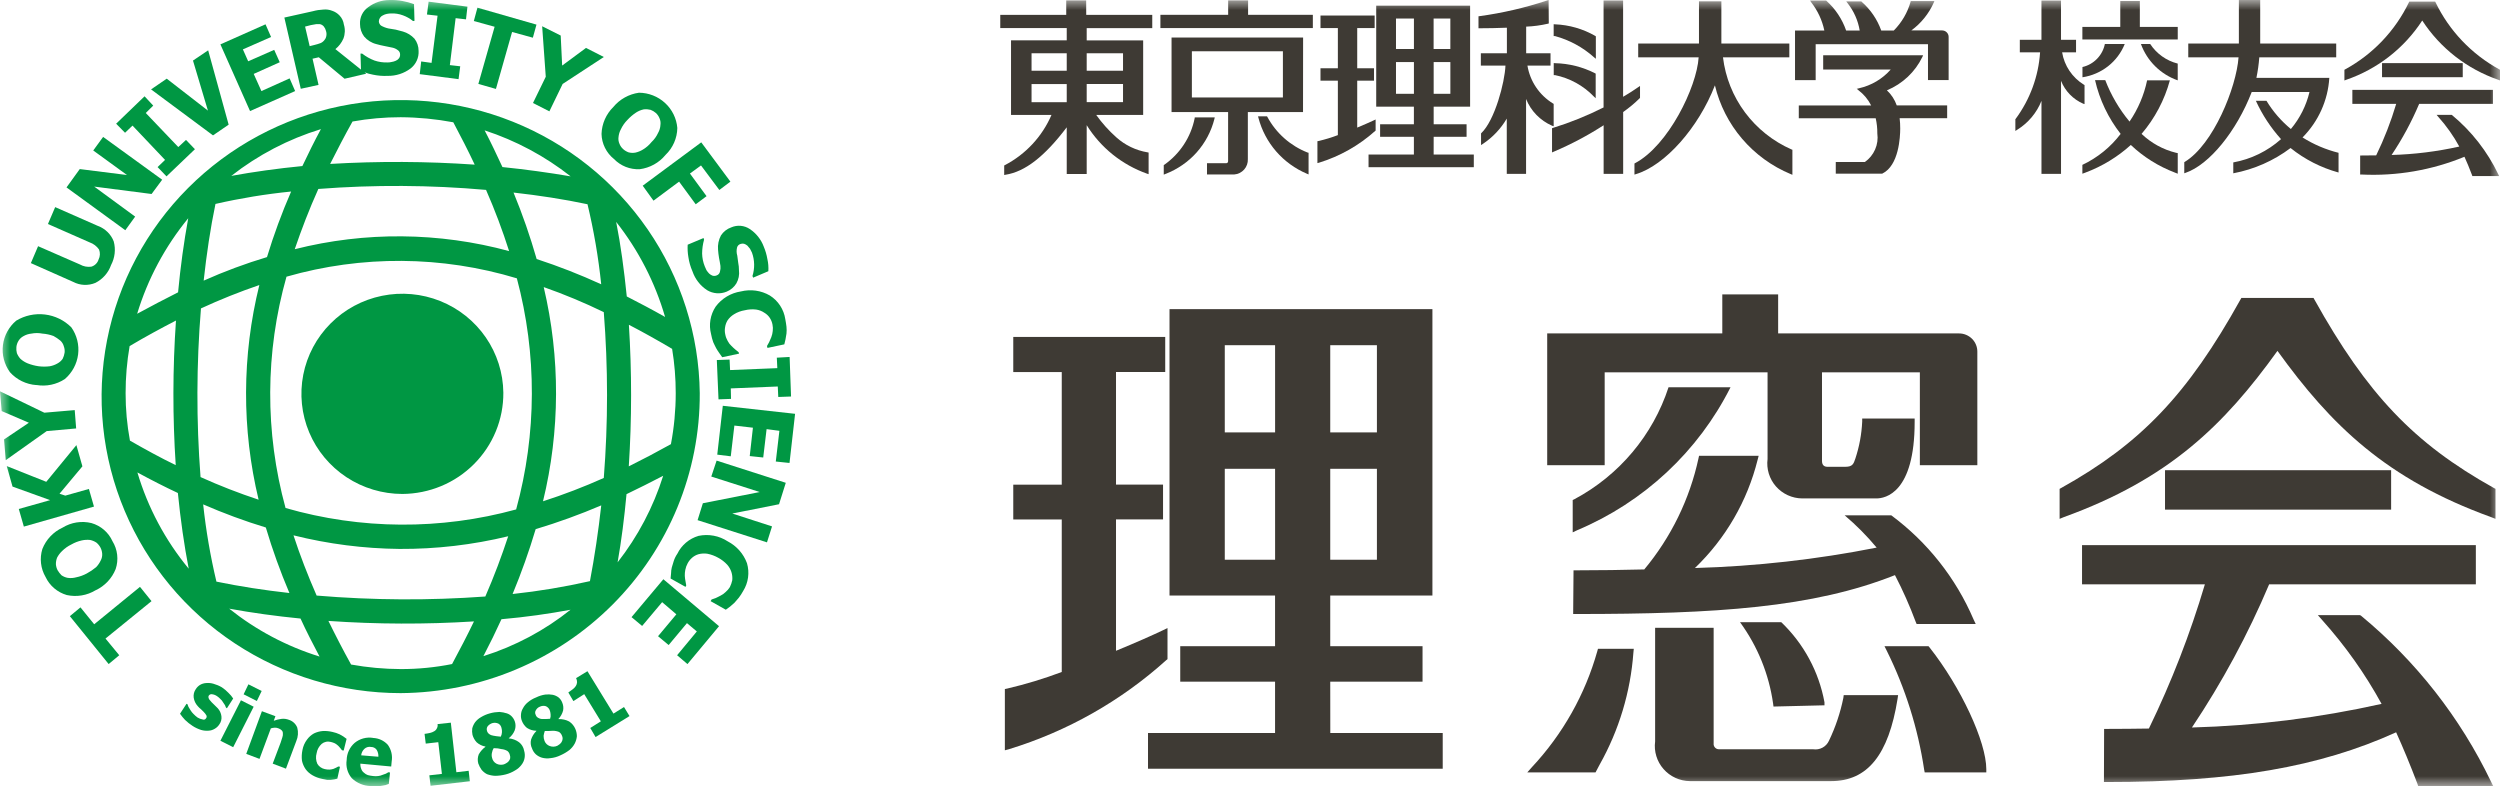 <svg width="124" height="39" viewBox="0 0 124 39" fill="none" xmlns="http://www.w3.org/2000/svg">
<g clip-path="url(#clip0_356_16194)">
<mask id="mask0_356_16194" style="mask-type:luminance" maskUnits="userSpaceOnUse" x="0" y="0" width="124" height="39">
<path d="M124 0H0V39H124V0Z" fill="white"/>
</mask>
<g mask="url(#mask0_356_16194)">
<path fill-rule="evenodd" clip-rule="evenodd" d="M24.966 19.478C24.955 18.498 24.652 17.544 24.095 16.735C23.537 15.926 22.751 15.298 21.835 14.931C20.919 14.564 19.914 14.474 18.946 14.672C17.978 14.87 17.091 15.347 16.397 16.044C15.702 16.741 15.231 17.625 15.042 18.587C14.854 19.549 14.956 20.544 15.337 21.448C15.718 22.352 16.36 23.124 17.182 23.667C18.005 24.21 18.971 24.5 19.959 24.5C20.62 24.496 21.274 24.363 21.884 24.109C22.494 23.855 23.047 23.484 23.512 23.017C23.977 22.551 24.345 21.998 24.594 21.391C24.844 20.784 24.97 20.134 24.966 19.478Z" fill="#009743"/>
<path fill-rule="evenodd" clip-rule="evenodd" d="M10.983 35.525C10.965 35.379 10.902 35.242 10.803 35.132L10.636 34.967L10.492 34.826C10.409 34.731 10.35 34.668 10.35 34.624C10.34 34.604 10.336 34.581 10.338 34.558C10.34 34.535 10.348 34.513 10.361 34.495C10.38 34.469 10.406 34.45 10.436 34.44C10.465 34.429 10.498 34.428 10.528 34.436C10.614 34.448 10.695 34.48 10.766 34.53C10.827 34.571 10.883 34.618 10.933 34.672C10.987 34.718 11.032 34.774 11.065 34.837L11.16 34.978L11.208 35.095L11.255 35.131L11.566 34.647C11.502 34.547 11.426 34.456 11.34 34.375C11.239 34.268 11.127 34.173 11.005 34.091C10.874 34.014 10.733 33.955 10.587 33.914C10.471 33.88 10.349 33.868 10.229 33.879C10.119 33.885 10.012 33.917 9.918 33.973C9.836 34.025 9.767 34.093 9.715 34.175C9.626 34.298 9.588 34.45 9.607 34.6C9.629 34.759 9.7 34.908 9.81 35.026C9.857 35.082 9.91 35.133 9.969 35.178L10.112 35.32C10.165 35.372 10.209 35.432 10.244 35.497C10.251 35.519 10.253 35.542 10.249 35.565C10.245 35.587 10.235 35.608 10.22 35.626C10.205 35.656 10.18 35.678 10.149 35.689C10.117 35.7 10.083 35.699 10.053 35.685C9.964 35.67 9.879 35.638 9.801 35.591C9.728 35.538 9.66 35.479 9.598 35.413C9.543 35.36 9.495 35.301 9.455 35.236C9.416 35.179 9.379 35.121 9.347 35.06L9.299 34.93L9.252 34.907L8.929 35.402C9.004 35.511 9.089 35.614 9.18 35.71C9.293 35.82 9.418 35.919 9.551 36.005C9.684 36.092 9.829 36.16 9.981 36.207C10.101 36.241 10.226 36.253 10.351 36.242C10.457 36.236 10.559 36.203 10.649 36.148C10.741 36.096 10.819 36.023 10.876 35.935C10.964 35.817 11.002 35.67 10.983 35.525Z" fill="#009743"/>
<path fill-rule="evenodd" clip-rule="evenodd" d="M12.979 34.273L12.321 33.942L12.083 34.438L12.74 34.769L12.979 34.273Z" fill="#009743"/>
<path fill-rule="evenodd" clip-rule="evenodd" d="M11.951 34.734L10.932 36.742L11.566 37.061L12.582 35.053L11.951 34.734Z" fill="#009743"/>
<path fill-rule="evenodd" clip-rule="evenodd" d="M14.33 35.703C14.212 35.657 14.085 35.641 13.959 35.656C13.829 35.673 13.701 35.705 13.578 35.75L13.661 35.525L12.991 35.276L12.214 37.392L12.871 37.641L13.433 36.128C13.499 36.106 13.567 36.094 13.636 36.093C13.698 36.091 13.759 36.103 13.816 36.128C13.874 36.147 13.927 36.179 13.97 36.223C13.989 36.241 14.004 36.263 14.015 36.287C14.025 36.312 14.03 36.338 14.03 36.364C14.038 36.432 14.03 36.501 14.006 36.566L13.923 36.825L13.526 37.877L14.183 38.126L14.697 36.755C14.787 36.546 14.804 36.313 14.745 36.093C14.71 36.001 14.654 35.918 14.582 35.851C14.51 35.783 14.424 35.733 14.33 35.703Z" fill="#009743"/>
<path fill-rule="evenodd" clip-rule="evenodd" d="M16.493 36.305C16.337 36.267 16.177 36.251 16.017 36.258C15.864 36.27 15.714 36.31 15.575 36.376C15.438 36.452 15.32 36.557 15.228 36.684C15.113 36.837 15.035 37.014 15.001 37.203C14.964 37.378 14.956 37.557 14.978 37.735C15.01 37.883 15.071 38.023 15.157 38.149C15.249 38.275 15.367 38.38 15.504 38.456C15.651 38.541 15.812 38.6 15.98 38.633L16.218 38.68H16.409L16.588 38.656L16.732 38.621L16.863 38.03L16.78 38.018L16.672 38.077L16.54 38.136C16.478 38.155 16.414 38.167 16.349 38.172C16.269 38.174 16.189 38.166 16.111 38.148C16.035 38.132 15.962 38.101 15.899 38.056C15.835 38.011 15.781 37.954 15.741 37.888C15.666 37.72 15.653 37.532 15.705 37.356C15.733 37.178 15.822 37.016 15.957 36.895C16.019 36.844 16.093 36.809 16.172 36.793C16.251 36.776 16.333 36.779 16.411 36.801C16.481 36.817 16.549 36.841 16.614 36.871C16.672 36.904 16.725 36.944 16.773 36.989C16.812 37.026 16.848 37.066 16.881 37.107C16.912 37.14 16.94 37.175 16.964 37.214L17.047 37.225L17.191 36.647C17.084 36.559 16.968 36.484 16.844 36.422C16.732 36.37 16.614 36.331 16.493 36.305Z" fill="#009743"/>
<path fill-rule="evenodd" clip-rule="evenodd" d="M17.915 37.464C17.927 37.342 17.983 37.228 18.073 37.144C18.117 37.102 18.17 37.072 18.229 37.056C18.287 37.039 18.349 37.037 18.408 37.05C18.462 37.049 18.515 37.062 18.563 37.087C18.611 37.111 18.652 37.147 18.683 37.191C18.746 37.295 18.775 37.414 18.767 37.534L17.915 37.464ZM18.501 36.599C18.34 36.573 18.176 36.582 18.019 36.625C17.862 36.668 17.717 36.743 17.592 36.846C17.469 36.953 17.371 37.084 17.303 37.23C17.234 37.377 17.198 37.536 17.195 37.697C17.17 37.856 17.18 38.018 17.223 38.173C17.266 38.327 17.342 38.471 17.446 38.595C17.698 38.841 18.036 38.981 18.39 38.988C18.49 38.997 18.59 39.001 18.689 39C18.769 38.998 18.849 38.99 18.927 38.976C18.992 38.968 19.055 38.956 19.118 38.941L19.285 38.882L19.345 38.316L19.261 38.304C19.237 38.327 19.189 38.339 19.141 38.374L18.974 38.433C18.906 38.464 18.834 38.484 18.759 38.492C18.676 38.504 18.591 38.504 18.508 38.492C18.419 38.483 18.331 38.468 18.244 38.445C18.173 38.42 18.108 38.38 18.053 38.327C17.993 38.282 17.947 38.22 17.922 38.15C17.885 38.063 17.869 37.971 17.874 37.877L19.404 38.019L19.427 37.77C19.452 37.627 19.448 37.48 19.415 37.338C19.383 37.196 19.322 37.062 19.236 36.943C19.143 36.84 19.03 36.757 18.903 36.698C18.777 36.64 18.64 36.607 18.501 36.602V36.599Z" fill="#009743"/>
<path fill-rule="evenodd" clip-rule="evenodd" d="M22.636 38.303L22.361 35.844L21.703 35.915C21.717 35.988 21.705 36.063 21.668 36.128C21.641 36.188 21.594 36.238 21.536 36.27C21.474 36.308 21.405 36.336 21.333 36.352C21.242 36.374 21.15 36.389 21.058 36.4L21.117 36.883L21.739 36.812L21.918 38.385L21.296 38.456L21.356 38.975L23.304 38.75L23.245 38.231L22.636 38.303Z" fill="#009743"/>
<path fill-rule="evenodd" clip-rule="evenodd" d="M25.301 37.629C25.286 37.677 25.261 37.722 25.228 37.76C25.195 37.799 25.155 37.831 25.11 37.854C25.072 37.878 25.032 37.898 24.99 37.913C24.867 37.95 24.733 37.937 24.62 37.877C24.564 37.846 24.517 37.804 24.479 37.753C24.442 37.702 24.417 37.643 24.405 37.582C24.381 37.496 24.381 37.406 24.405 37.321C24.418 37.245 24.446 37.173 24.488 37.108L24.691 37.12L24.87 37.155C24.976 37.164 25.078 37.197 25.169 37.25C25.232 37.301 25.274 37.372 25.289 37.451C25.31 37.508 25.314 37.57 25.301 37.629ZM24.154 36.246C24.142 36.209 24.139 36.169 24.145 36.129C24.151 36.09 24.166 36.053 24.19 36.021C24.251 35.946 24.334 35.892 24.428 35.864C24.523 35.841 24.624 35.849 24.715 35.888C24.755 35.91 24.79 35.941 24.817 35.977C24.844 36.014 24.863 36.056 24.873 36.101C24.892 36.17 24.901 36.242 24.897 36.314C24.894 36.392 24.874 36.469 24.838 36.539L24.623 36.515L24.479 36.492C24.401 36.483 24.327 36.455 24.264 36.409C24.209 36.37 24.169 36.312 24.154 36.246ZM25.741 36.812C25.594 36.704 25.42 36.639 25.238 36.624V36.613C25.366 36.514 25.465 36.383 25.526 36.234C25.569 36.122 25.581 35.999 25.56 35.881C25.539 35.762 25.485 35.651 25.406 35.56C25.336 35.478 25.245 35.417 25.142 35.383C25.022 35.345 24.898 35.321 24.772 35.312C24.611 35.316 24.451 35.339 24.296 35.383C24.14 35.425 23.991 35.489 23.854 35.573C23.743 35.636 23.645 35.721 23.567 35.821C23.5 35.914 23.451 36.018 23.423 36.129C23.409 36.235 23.413 36.343 23.435 36.448C23.473 36.584 23.543 36.709 23.638 36.814C23.759 36.924 23.908 36.998 24.069 37.027L24.081 37.039C23.944 37.14 23.83 37.269 23.746 37.417C23.69 37.56 23.681 37.718 23.722 37.866C23.761 37.976 23.814 38.079 23.881 38.174C23.955 38.267 24.049 38.344 24.155 38.399C24.285 38.447 24.422 38.475 24.561 38.481C24.738 38.479 24.915 38.455 25.087 38.411C25.252 38.368 25.409 38.3 25.553 38.21C25.675 38.142 25.781 38.049 25.864 37.938C25.944 37.839 25.998 37.72 26.019 37.595C26.041 37.473 26.032 37.347 25.995 37.228C25.966 37.064 25.876 36.916 25.744 36.813L25.741 36.812Z" fill="#009743"/>
<path fill-rule="evenodd" clip-rule="evenodd" d="M27.859 36.801C27.83 36.846 27.793 36.885 27.751 36.919L27.644 36.99C27.585 37.018 27.52 37.033 27.454 37.035C27.388 37.037 27.323 37.026 27.262 37.001C27.204 36.98 27.152 36.947 27.109 36.904C27.066 36.862 27.032 36.81 27.01 36.754C26.977 36.671 26.961 36.582 26.963 36.493C26.976 36.413 26.995 36.334 27.022 36.257H27.225L27.416 36.246C27.523 36.245 27.628 36.265 27.727 36.304C27.792 36.347 27.843 36.409 27.87 36.481C27.896 36.531 27.908 36.585 27.906 36.64C27.904 36.696 27.887 36.749 27.858 36.796L27.859 36.801ZM26.7 35.608C26.668 35.592 26.64 35.57 26.617 35.543C26.595 35.516 26.578 35.484 26.568 35.45C26.55 35.415 26.541 35.376 26.543 35.336C26.545 35.297 26.558 35.258 26.58 35.225C26.624 35.144 26.696 35.081 26.783 35.049C26.873 35.007 26.975 34.999 27.071 35.026C27.156 35.062 27.224 35.129 27.262 35.214C27.289 35.282 27.305 35.354 27.309 35.427C27.319 35.503 27.311 35.58 27.285 35.652L27.071 35.663H26.927C26.848 35.668 26.768 35.648 26.7 35.608ZM28.23 35.785C28.068 35.7 27.887 35.66 27.704 35.667H27.692C27.807 35.547 27.889 35.401 27.93 35.241C27.956 35.106 27.939 34.966 27.883 34.84C27.846 34.743 27.784 34.658 27.704 34.592C27.619 34.529 27.521 34.485 27.417 34.462C27.295 34.44 27.17 34.435 27.047 34.45C26.889 34.473 26.735 34.521 26.592 34.592C26.44 34.65 26.298 34.734 26.174 34.84C26.075 34.921 25.994 35.021 25.936 35.135C25.877 35.231 25.844 35.342 25.84 35.454C25.831 35.559 25.848 35.664 25.888 35.762C25.94 35.896 26.026 36.014 26.138 36.105C26.277 36.194 26.438 36.243 26.604 36.246V36.258C26.484 36.378 26.394 36.523 26.341 36.684C26.304 36.83 26.321 36.985 26.388 37.12C26.426 37.233 26.492 37.335 26.579 37.416C26.666 37.491 26.768 37.548 26.879 37.581C27.015 37.619 27.158 37.627 27.297 37.605C27.472 37.588 27.642 37.54 27.799 37.463C27.956 37.394 28.105 37.307 28.241 37.203C28.349 37.114 28.439 37.006 28.505 36.883C28.564 36.77 28.601 36.645 28.613 36.518C28.612 36.396 28.588 36.276 28.541 36.163C28.478 36.009 28.369 35.877 28.23 35.785Z" fill="#009743"/>
<path fill-rule="evenodd" clip-rule="evenodd" d="M30.427 35.395L29.137 33.292L28.575 33.634C28.606 33.697 28.622 33.766 28.622 33.836C28.619 33.903 28.598 33.968 28.562 34.025C28.52 34.089 28.466 34.145 28.404 34.19C28.335 34.246 28.263 34.299 28.189 34.347L28.44 34.773L28.978 34.43L29.802 35.777L29.277 36.108L29.54 36.558L31.224 35.517L30.951 35.069L30.427 35.395Z" fill="#009743"/>
<path fill-rule="evenodd" clip-rule="evenodd" d="M6.943 29.108L4.672 30.964L3.991 30.125L3.465 30.562L5.389 32.937L5.915 32.5L5.233 31.672L7.515 29.817L6.943 29.108Z" fill="#009743"/>
<path fill-rule="evenodd" clip-rule="evenodd" d="M3.359 28.662C3.247 28.641 3.141 28.597 3.048 28.532C2.975 28.457 2.911 28.374 2.857 28.284C2.809 28.192 2.781 28.092 2.773 27.989C2.77 27.876 2.791 27.763 2.832 27.658C2.897 27.535 2.982 27.423 3.084 27.327C3.216 27.196 3.37 27.088 3.537 27.007C3.697 26.915 3.871 26.847 4.052 26.806C4.189 26.775 4.33 26.767 4.47 26.782C4.581 26.806 4.686 26.85 4.781 26.912C4.864 26.981 4.933 27.065 4.984 27.161C5.031 27.253 5.06 27.353 5.068 27.456C5.078 27.575 5.053 27.694 4.996 27.799C4.939 27.921 4.862 28.033 4.77 28.13C4.625 28.25 4.469 28.356 4.303 28.445C4.138 28.534 3.961 28.598 3.777 28.635C3.641 28.672 3.499 28.682 3.359 28.662ZM4.745 29.277C5.198 29.064 5.553 28.688 5.737 28.225C5.813 27.997 5.839 27.755 5.811 27.516C5.784 27.277 5.704 27.047 5.578 26.842C5.481 26.627 5.337 26.435 5.158 26.28C4.978 26.125 4.767 26.011 4.539 25.945C4.297 25.885 4.045 25.875 3.799 25.913C3.552 25.952 3.316 26.039 3.104 26.17C2.644 26.382 2.284 26.763 2.1 27.233C2.03 27.462 2.007 27.703 2.035 27.941C2.062 28.178 2.138 28.408 2.259 28.616C2.36 28.831 2.506 29.022 2.687 29.177C2.869 29.332 3.081 29.447 3.311 29.514C3.802 29.622 4.317 29.536 4.745 29.274V29.277Z" fill="#009743"/>
<path fill-rule="evenodd" clip-rule="evenodd" d="M4.41 24.252L3.239 24.583L2.952 24.489L4.087 23.13L3.789 22.078L2.295 23.898L0.335 23.118L0.621 24.134L2.486 24.807L0.932 25.245L1.183 26.119L4.661 25.127L4.41 24.252Z" fill="#009743"/>
<path fill-rule="evenodd" clip-rule="evenodd" d="M3.777 21.251L3.706 20.341L2.198 20.47L0 19.409L0.083 20.389L1.432 20.968L0.201 21.796L0.285 22.824L2.317 21.382L3.777 21.251Z" fill="#009743"/>
<path fill-rule="evenodd" clip-rule="evenodd" d="M0.813 17.209C0.825 17.1 0.862 16.995 0.92 16.901C0.978 16.807 1.06 16.729 1.158 16.676C1.279 16.605 1.415 16.561 1.555 16.547C1.736 16.511 1.923 16.511 2.104 16.547C2.292 16.56 2.477 16.6 2.654 16.665C2.772 16.73 2.884 16.805 2.989 16.89C3.077 16.968 3.139 17.071 3.168 17.185C3.204 17.284 3.216 17.389 3.204 17.493C3.188 17.6 3.156 17.703 3.107 17.8C3.041 17.893 2.956 17.969 2.856 18.024C2.738 18.093 2.608 18.141 2.474 18.166C2.287 18.19 2.098 18.19 1.912 18.166C1.728 18.139 1.548 18.092 1.375 18.024C1.243 17.971 1.122 17.895 1.016 17.8C0.94 17.717 0.879 17.621 0.837 17.516C0.811 17.416 0.803 17.312 0.813 17.209ZM1.805 19.096C2.296 19.18 2.801 19.074 3.216 18.801C3.58 18.488 3.814 18.053 3.874 17.58C3.933 17.106 3.814 16.627 3.538 16.236C3.186 15.883 2.725 15.659 2.228 15.599C1.732 15.539 1.229 15.647 0.802 15.906C0.437 16.215 0.202 16.649 0.145 17.122C0.087 17.594 0.211 18.071 0.491 18.458C0.827 18.835 1.299 19.065 1.805 19.1V19.096Z" fill="#009743"/>
<path fill-rule="evenodd" clip-rule="evenodd" d="M4.733 14.03C5.098 13.845 5.376 13.527 5.51 13.143C5.7 12.784 5.747 12.366 5.641 11.974C5.573 11.797 5.467 11.637 5.331 11.505C5.195 11.372 5.032 11.27 4.853 11.205L2.737 10.273L2.378 11.111L4.447 12.022C4.636 12.088 4.799 12.212 4.913 12.377C4.944 12.456 4.958 12.541 4.954 12.627C4.95 12.712 4.928 12.796 4.889 12.872C4.864 12.956 4.818 13.032 4.755 13.094C4.693 13.156 4.615 13.202 4.531 13.227C4.337 13.254 4.139 13.217 3.969 13.12L1.889 12.211L1.531 13.05L3.634 13.984C3.803 14.072 3.988 14.122 4.179 14.13C4.369 14.137 4.558 14.103 4.733 14.03Z" fill="#009743"/>
<path fill-rule="evenodd" clip-rule="evenodd" d="M6.704 10.744L4.673 9.255L7.518 9.622L8.044 8.914L5.115 6.791L4.625 7.464L6.298 8.681L3.956 8.386L3.299 9.296L6.215 11.419L6.704 10.744Z" fill="#009743"/>
<path fill-rule="evenodd" clip-rule="evenodd" d="M6.573 6.23L8.187 7.932L7.816 8.287L8.258 8.748L9.668 7.401L9.226 6.94L8.843 7.294L7.23 5.604L7.6 5.238L7.17 4.777L5.76 6.136L6.202 6.585L6.573 6.23Z" fill="#009743"/>
<path fill-rule="evenodd" clip-rule="evenodd" d="M11.341 6.183L10.325 2.496L9.572 3.004L10.313 5.486L8.27 3.902L7.493 4.434L10.565 6.715L11.341 6.183Z" fill="#009743"/>
<path fill-rule="evenodd" clip-rule="evenodd" d="M14.639 4.517L14.365 3.888L12.966 4.517L12.584 3.666L13.875 3.087L13.6 2.473L12.31 3.04L12.047 2.449L13.445 1.835L13.17 1.206L10.932 2.201L12.402 5.509L14.639 4.517Z" fill="#009743"/>
<path fill-rule="evenodd" clip-rule="evenodd" d="M15.418 1.245L15.681 1.198H15.872C15.947 1.215 16.014 1.257 16.063 1.316C16.116 1.382 16.152 1.459 16.171 1.541C16.198 1.625 16.202 1.715 16.183 1.801C16.172 1.867 16.143 1.928 16.099 1.978C16.05 2.046 15.984 2.101 15.908 2.135C15.806 2.173 15.702 2.205 15.597 2.23L15.359 2.289L15.132 1.319L15.418 1.245ZM15.8 4.211L15.502 2.912L15.812 2.841L17.091 3.905L18.166 3.656L18.082 3.586C18.217 3.639 18.358 3.678 18.501 3.704C18.74 3.755 18.985 3.775 19.229 3.763C19.639 3.77 20.039 3.641 20.365 3.396C20.497 3.293 20.603 3.159 20.672 3.007C20.741 2.855 20.772 2.688 20.762 2.521C20.763 2.304 20.692 2.092 20.559 1.919C20.404 1.751 20.205 1.628 19.985 1.564C19.865 1.529 19.733 1.493 19.626 1.47L19.267 1.411C19.138 1.383 19.013 1.335 18.898 1.269C18.866 1.243 18.839 1.211 18.821 1.174C18.802 1.138 18.792 1.097 18.791 1.056C18.793 0.993 18.814 0.932 18.85 0.88C18.886 0.827 18.935 0.786 18.994 0.76C19.053 0.727 19.117 0.704 19.184 0.69C19.255 0.675 19.327 0.668 19.399 0.667C19.599 0.658 19.798 0.69 19.985 0.76C20.168 0.826 20.338 0.922 20.487 1.044L20.559 1.033L20.535 0.206C20.349 0.137 20.157 0.084 19.961 0.049C19.748 0.009 19.531 -0.006 19.315 0.001C18.935 0.003 18.566 0.128 18.264 0.356C18.129 0.45 18.021 0.576 17.95 0.723C17.879 0.87 17.847 1.032 17.857 1.195C17.856 1.416 17.927 1.632 18.06 1.81C18.217 1.997 18.431 2.13 18.67 2.188C18.802 2.223 18.933 2.259 19.067 2.282L19.473 2.365C19.564 2.385 19.65 2.425 19.724 2.482C19.761 2.504 19.791 2.536 19.812 2.573C19.834 2.61 19.844 2.653 19.844 2.695C19.85 2.767 19.829 2.839 19.785 2.897C19.744 2.95 19.689 2.991 19.626 3.015C19.562 3.044 19.493 3.064 19.423 3.074C19.357 3.091 19.288 3.099 19.22 3.097C19.001 3.105 18.782 3.073 18.575 3.003C18.355 2.919 18.15 2.804 17.965 2.66H17.881L17.904 3.452L16.635 2.436C16.808 2.296 16.944 2.118 17.032 1.916C17.118 1.693 17.127 1.447 17.056 1.218C17.034 1.05 16.959 0.892 16.841 0.769C16.739 0.66 16.612 0.579 16.47 0.533C16.334 0.479 16.186 0.459 16.04 0.474C15.863 0.482 15.686 0.51 15.515 0.557L14.104 0.871L14.918 4.404L15.8 4.211Z" fill="#009743"/>
<path fill-rule="evenodd" clip-rule="evenodd" d="M22.827 3.288L22.313 3.229L22.599 0.901L23.114 0.96L23.185 0.331L21.26 0.083L21.177 0.72L21.703 0.779L21.405 3.119L20.891 3.048L20.819 3.678L22.744 3.926L22.827 3.288Z" fill="#009743"/>
<path fill-rule="evenodd" clip-rule="evenodd" d="M23.726 4.163L24.598 4.411L25.399 1.586L26.43 1.87L26.609 1.221L23.681 0.381L23.502 1.043L24.533 1.327L23.726 4.163Z" fill="#009743"/>
<path fill-rule="evenodd" clip-rule="evenodd" d="M26.436 5.109L27.249 5.523L27.907 4.164L29.95 2.827L29.066 2.377L27.883 3.252L27.811 1.763L26.891 1.302L27.07 3.807L26.436 5.109Z" fill="#009743"/>
<path fill-rule="evenodd" clip-rule="evenodd" d="M30.798 6.408C30.878 6.237 30.987 6.081 31.121 5.947C31.249 5.808 31.393 5.685 31.551 5.581C31.668 5.506 31.797 5.452 31.933 5.424C32.046 5.412 32.159 5.42 32.268 5.447C32.365 5.483 32.454 5.537 32.532 5.605C32.61 5.677 32.671 5.766 32.711 5.865C32.758 5.968 32.774 6.083 32.758 6.195C32.751 6.337 32.71 6.474 32.639 6.597C32.561 6.766 32.452 6.919 32.316 7.046C32.199 7.192 32.057 7.316 31.897 7.413C31.78 7.487 31.65 7.54 31.515 7.57C31.404 7.59 31.29 7.586 31.181 7.558C31.079 7.522 30.985 7.466 30.905 7.393C30.826 7.321 30.764 7.232 30.726 7.133C30.679 7.029 30.663 6.914 30.678 6.802C30.69 6.663 30.731 6.529 30.798 6.408ZM30.451 7.885C30.616 8.055 30.815 8.189 31.035 8.277C31.256 8.364 31.493 8.404 31.73 8.393C32.232 8.327 32.69 8.074 33.009 7.685C33.376 7.334 33.587 6.853 33.595 6.348C33.556 5.873 33.338 5.431 32.986 5.107C32.633 4.783 32.172 4.602 31.692 4.599C31.194 4.669 30.741 4.921 30.422 5.306C30.061 5.661 29.851 6.14 29.836 6.644C29.841 6.882 29.899 7.117 30.006 7.331C30.112 7.546 30.264 7.735 30.451 7.885Z" fill="#009743"/>
<path fill-rule="evenodd" clip-rule="evenodd" d="M32.413 9.953L33.683 9.009L34.507 10.132L35.045 9.73L34.221 8.607L34.77 8.206L35.679 9.423L36.228 9.009L34.782 7.06L31.878 9.211L32.413 9.953Z" fill="#009743"/>
<path fill-rule="evenodd" clip-rule="evenodd" d="M35.759 11.678C35.643 11.895 35.593 12.141 35.615 12.386C35.627 12.516 35.639 12.658 35.663 12.787C35.698 12.929 35.71 13.071 35.734 13.189C35.745 13.284 35.737 13.381 35.71 13.473C35.702 13.516 35.682 13.557 35.653 13.59C35.623 13.623 35.585 13.648 35.543 13.662C35.479 13.689 35.407 13.693 35.34 13.673C35.278 13.649 35.221 13.613 35.172 13.567C35.124 13.516 35.08 13.461 35.041 13.402L34.957 13.213C34.874 13.01 34.83 12.793 34.825 12.575C34.827 12.343 34.859 12.112 34.921 11.889L34.897 11.806L34.109 12.137C34.097 12.343 34.109 12.549 34.144 12.752C34.179 12.996 34.248 13.235 34.347 13.46C34.478 13.844 34.734 14.173 35.076 14.395C35.22 14.481 35.383 14.533 35.551 14.545C35.72 14.557 35.889 14.53 36.044 14.465C36.242 14.384 36.408 14.243 36.52 14.063C36.636 13.863 36.682 13.63 36.652 13.401C36.653 13.278 36.641 13.155 36.616 13.035L36.569 12.681C36.529 12.55 36.525 12.412 36.557 12.279C36.567 12.238 36.588 12.2 36.617 12.169C36.647 12.138 36.683 12.115 36.724 12.102C36.781 12.081 36.844 12.076 36.904 12.09C36.965 12.11 37.022 12.142 37.071 12.184C37.118 12.234 37.162 12.287 37.203 12.342C37.238 12.401 37.262 12.46 37.298 12.531C37.433 12.904 37.441 13.311 37.322 13.689L37.357 13.772L38.11 13.452C38.123 13.25 38.107 13.047 38.062 12.849C38.026 12.638 37.966 12.432 37.883 12.235C37.751 11.878 37.508 11.572 37.19 11.36C37.056 11.27 36.902 11.216 36.741 11.201C36.58 11.187 36.418 11.213 36.27 11.278C36.059 11.351 35.879 11.492 35.759 11.678Z" fill="#009743"/>
<path fill-rule="evenodd" clip-rule="evenodd" d="M36.75 14.455C36.501 14.493 36.262 14.579 36.047 14.709C35.831 14.839 35.644 15.009 35.495 15.211C35.364 15.409 35.276 15.633 35.237 15.867C35.198 16.101 35.209 16.34 35.269 16.57C35.294 16.707 35.33 16.841 35.376 16.972C35.424 17.067 35.46 17.162 35.52 17.268C35.569 17.353 35.621 17.436 35.679 17.516L35.822 17.718L36.658 17.54L36.635 17.469L36.476 17.339C36.404 17.28 36.345 17.221 36.285 17.163C36.207 17.092 36.142 17.008 36.094 16.914C36.037 16.815 35.996 16.707 35.975 16.595C35.947 16.478 35.943 16.358 35.963 16.24C35.979 16.119 36.02 16.003 36.082 15.898C36.165 15.773 36.275 15.668 36.404 15.59C36.568 15.487 36.751 15.419 36.942 15.389C37.126 15.343 37.316 15.331 37.504 15.354C37.65 15.375 37.789 15.428 37.91 15.511C38.021 15.575 38.115 15.664 38.185 15.771C38.25 15.872 38.295 15.984 38.316 16.102C38.338 16.206 38.342 16.312 38.328 16.417C38.319 16.522 38.294 16.625 38.257 16.724C38.225 16.809 38.189 16.892 38.149 16.973L38.042 17.163L38.066 17.257L38.902 17.08L38.961 16.831L39.009 16.547C39.021 16.433 39.021 16.319 39.009 16.204C38.997 16.087 38.973 15.957 38.95 15.827C38.914 15.589 38.827 15.361 38.695 15.159C38.563 14.957 38.389 14.786 38.184 14.657C37.751 14.406 37.236 14.334 36.75 14.455Z" fill="#009743"/>
<path fill-rule="evenodd" clip-rule="evenodd" d="M38.555 18.26L36.212 18.355L36.188 17.835L35.554 17.858L35.638 19.808L36.259 19.785L36.247 19.265L38.578 19.17L38.602 19.69L39.236 19.667L39.165 17.705L38.53 17.741L38.555 18.26Z" fill="#009743"/>
<path fill-rule="evenodd" clip-rule="evenodd" d="M35.851 20.127L35.576 22.55L36.246 22.633L36.425 21.108L37.345 21.214L37.187 22.621L37.856 22.692L38.023 21.285L38.658 21.368L38.479 22.892L39.16 22.963L39.436 20.525L35.851 20.127Z" fill="#009743"/>
<path fill-rule="evenodd" clip-rule="evenodd" d="M35.28 23.637L37.682 24.405L34.862 24.961L34.6 25.8L38.042 26.901L38.293 26.109L36.321 25.471L38.64 25.01L38.975 23.947L35.544 22.846L35.28 23.637Z" fill="#009743"/>
<path fill-rule="evenodd" clip-rule="evenodd" d="M36.094 26.851C35.883 26.713 35.647 26.617 35.398 26.571C35.15 26.524 34.895 26.527 34.647 26.579C34.419 26.646 34.208 26.759 34.027 26.912C33.846 27.065 33.699 27.253 33.596 27.466C33.518 27.579 33.458 27.702 33.416 27.832L33.32 28.151C33.297 28.244 33.285 28.339 33.285 28.435L33.261 28.695L34.002 29.109L34.037 29.038L34.002 28.837C33.983 28.747 33.971 28.656 33.966 28.564C33.963 28.465 33.971 28.366 33.99 28.269C34.012 28.153 34.052 28.041 34.109 27.938C34.164 27.835 34.237 27.743 34.325 27.666C34.418 27.585 34.528 27.524 34.647 27.489C34.791 27.451 34.942 27.443 35.089 27.466C35.278 27.504 35.46 27.572 35.627 27.667C35.793 27.756 35.942 27.872 36.07 28.01C36.162 28.114 36.232 28.236 36.276 28.368C36.319 28.5 36.334 28.639 36.321 28.777C36.296 28.896 36.255 29.011 36.202 29.12C36.143 29.214 36.071 29.297 35.986 29.369C35.913 29.441 35.828 29.501 35.735 29.546C35.652 29.593 35.568 29.628 35.497 29.664L35.294 29.735L35.246 29.817L36 30.242L36.215 30.085L36.429 29.897L36.644 29.648C36.724 29.543 36.796 29.433 36.859 29.317C36.987 29.113 37.071 28.884 37.103 28.646C37.136 28.408 37.118 28.165 37.05 27.934C36.879 27.468 36.538 27.081 36.094 26.851Z" fill="#009743"/>
<path fill-rule="evenodd" clip-rule="evenodd" d="M31.324 30.61L31.85 31.047L32.842 29.867L33.547 30.47L32.639 31.556L33.165 31.994L34.073 30.907L34.563 31.32L33.584 32.5L34.098 32.938L35.664 31.059L32.903 28.73L31.324 30.61Z" fill="#009743"/>
<path fill-rule="evenodd" clip-rule="evenodd" d="M17.414 32.961C17.008 32.228 16.637 31.507 16.29 30.798C18.694 30.965 21.105 30.973 23.509 30.822C23.175 31.519 22.804 32.228 22.423 32.937C21.585 33.104 20.732 33.188 19.877 33.186C19.051 33.183 18.227 33.108 17.414 32.961ZM22.482 6.062C22.864 6.783 23.222 7.478 23.545 8.166C21.158 8.001 18.763 7.989 16.375 8.131C16.721 7.446 17.088 6.736 17.485 6.027C18.274 5.885 19.074 5.814 19.875 5.814C20.75 5.82 21.622 5.904 22.481 6.065L22.482 6.062ZM28.302 30.24C27.017 31.268 25.55 32.049 23.976 32.545C24.298 31.93 24.597 31.316 24.872 30.713C26.077 30.609 27.225 30.443 28.3 30.243L28.302 30.24ZM26.569 26.246C27.675 25.914 28.761 25.52 29.822 25.067C29.678 26.367 29.487 27.631 29.261 28.825C27.996 29.111 26.715 29.325 25.425 29.463C25.861 28.412 26.243 27.339 26.568 26.249L26.569 26.246ZM14.559 26.553C16.279 26.983 18.044 27.209 19.817 27.227C21.633 27.237 23.443 27.026 25.207 26.598C24.884 27.58 24.514 28.571 24.072 29.587C21.286 29.79 18.488 29.774 15.705 29.54C15.262 28.529 14.879 27.537 14.558 26.555L14.559 26.553ZM14.905 30.678C15.192 31.307 15.515 31.93 15.849 32.565C14.219 32.059 12.699 31.253 11.368 30.19C12.501 30.396 13.696 30.562 14.903 30.68L14.905 30.678ZM10.734 28.846C10.435 27.584 10.215 26.306 10.077 25.017C11.09 25.459 12.127 25.842 13.185 26.164C13.513 27.268 13.904 28.353 14.355 29.414C13.099 29.274 11.88 29.085 10.732 28.848L10.734 28.846ZM8.822 24.45C8.954 25.774 9.133 27.038 9.36 28.207C8.198 26.8 7.333 25.177 6.815 23.433C7.493 23.803 8.163 24.145 8.82 24.452L8.822 24.45ZM8.834 14.499C8.177 14.83 7.496 15.185 6.803 15.563C7.327 13.835 8.188 12.225 9.336 10.825C9.119 12.009 8.951 13.238 8.832 14.502L8.834 14.499ZM11.476 8.721C12.8 7.684 14.306 6.898 15.918 6.404C15.584 7.019 15.284 7.633 14.998 8.236C13.757 8.357 12.575 8.523 11.473 8.724L11.476 8.721ZM13.245 12.751C12.173 13.073 11.123 13.463 10.102 13.92C10.245 12.609 10.436 11.32 10.687 10.115C11.924 9.832 13.178 9.626 14.44 9.5C13.978 10.561 13.578 11.647 13.242 12.754L13.245 12.751ZM25.256 12.455C21.778 11.51 18.113 11.477 14.619 12.361C14.954 11.379 15.333 10.387 15.79 9.372C18.559 9.158 21.342 9.174 24.108 9.419C24.543 10.412 24.925 11.426 25.253 12.458L25.256 12.455ZM24.921 8.286C24.645 7.695 24.359 7.081 24.037 6.466C25.584 6.971 27.028 7.743 28.303 8.747C27.213 8.561 26.078 8.404 24.918 8.286H24.921ZM29.14 10.13C29.454 11.438 29.681 12.764 29.82 14.101C28.778 13.623 27.709 13.205 26.618 12.848C26.298 11.729 25.915 10.628 25.471 9.551C26.735 9.693 27.965 9.881 29.137 10.13H29.14ZM31.088 14.703C30.956 13.403 30.789 12.15 30.562 11.006C31.668 12.409 32.492 14.01 32.988 15.721C32.341 15.353 31.707 15.022 31.086 14.703H31.088ZM32.893 23.601C32.404 25.154 31.639 26.607 30.633 27.892C30.825 26.804 30.968 25.67 31.075 24.51C31.67 24.228 32.269 23.921 32.89 23.601H32.893ZM31.195 16.11C31.9 16.476 32.618 16.878 33.337 17.303C33.457 18.03 33.517 18.765 33.516 19.501C33.516 20.35 33.436 21.196 33.278 22.03C32.574 22.423 31.881 22.787 31.188 23.131C31.339 20.794 31.34 18.449 31.193 16.111L31.195 16.11ZM26.977 14.243C27.991 14.599 28.982 15.013 29.948 15.482C30.163 18.22 30.163 20.969 29.948 23.707C28.965 24.147 27.959 24.533 26.933 24.864C27.783 21.375 27.795 17.737 26.969 14.242L26.977 14.243ZM14.213 13.723C17.948 12.652 21.917 12.68 25.636 13.805C26.64 17.563 26.628 21.517 25.601 25.268C21.855 26.297 17.895 26.273 14.163 25.197C13.133 21.438 13.149 17.473 14.21 13.722L14.213 13.723ZM9.971 15.296C10.914 14.86 11.879 14.474 12.863 14.138C11.997 17.634 11.985 21.284 12.827 24.785C11.848 24.462 10.886 24.087 9.947 23.663C9.733 20.877 9.74 18.079 9.968 15.294L9.971 15.296ZM6.433 17.163C7.21 16.702 7.975 16.288 8.728 15.899C8.563 18.287 8.559 20.683 8.716 23.071C7.963 22.706 7.209 22.292 6.445 21.855C6.301 21.079 6.229 20.292 6.23 19.504C6.229 18.719 6.296 17.935 6.43 17.161L6.433 17.163ZM34.708 19.501C34.674 16.6 33.775 13.773 32.125 11.377C30.474 8.981 28.146 7.122 25.432 6.035C22.719 4.948 19.741 4.68 16.875 5.267C14.009 5.854 11.382 7.268 9.324 9.331C7.266 11.395 5.87 14.015 5.312 16.864C4.753 19.712 5.057 22.66 6.184 25.338C7.312 28.016 9.213 30.303 11.649 31.912C14.085 33.52 16.946 34.379 19.873 34.379C23.828 34.351 27.611 32.769 30.392 29.98C33.173 27.191 34.725 23.423 34.708 19.501Z" fill="#009743"/>
<path d="M122.152 3.131H118.149V3.829H122.152V3.131Z" fill="#3E3A34"/>
<path d="M123.972 3.445C122.589 2.689 121.479 1.522 120.799 0.109L120.783 0.081H119.502L119.486 0.109C118.806 1.523 117.697 2.69 116.313 3.445L116.283 3.461V3.992L116.363 3.961C117.92 3.428 119.251 2.391 120.143 1.018C121.037 2.39 122.368 3.426 123.924 3.961L124.003 3.992V3.461L123.972 3.445Z" fill="#3E3A34"/>
<path d="M121.619 5.706L121.599 5.697H120.856L120.935 5.791C121.34 6.242 121.691 6.738 121.981 7.269C120.878 7.516 119.753 7.656 118.623 7.687C119.158 6.887 119.615 6.039 119.99 5.153H123.649V4.458H116.677V5.153H118.851C118.591 6.029 118.259 6.883 117.859 7.706C117.621 7.706 117.376 7.713 117.121 7.713H117.064V8.656H117.124C118.873 8.742 120.62 8.441 122.237 7.776C122.361 8.049 122.485 8.348 122.615 8.691L122.628 8.732H123.957L123.916 8.647C123.374 7.514 122.59 6.51 121.619 5.706Z" fill="#3E3A34"/>
<path d="M103.393 5.163V4.219L103.365 4.204C103.079 4.028 102.834 3.794 102.647 3.517C102.46 3.239 102.335 2.925 102.281 2.596H102.972V1.974H102.226V0.025H101.256V1.974H100.183V2.596H101.188C101.109 3.787 100.689 4.931 99.978 5.894L99.962 5.91V6.496L100.049 6.439C100.597 6.101 101.02 5.598 101.257 5.003V8.625H102.227V4.01C102.43 4.518 102.826 4.926 103.331 5.145L103.393 5.163Z" fill="#3E3A34"/>
<path d="M106.136 0.05H105.166V1.335H103.286V1.958H108.016V1.335H106.136V0.05Z" fill="#3E3A34"/>
<path d="M106.222 6.641C106.881 5.868 107.36 4.962 107.626 3.985H106.497C106.344 4.717 106.047 5.411 105.625 6.03C105.113 5.414 104.706 4.719 104.42 3.973H103.914C104.135 4.944 104.569 5.855 105.184 6.641C104.685 7.298 104.034 7.825 103.286 8.177V8.616L103.429 8.564C104.263 8.252 105.03 7.786 105.689 7.19C106.318 7.786 107.061 8.251 107.874 8.56L108.016 8.616V7.594L107.931 7.578C107.288 7.42 106.699 7.096 106.222 6.641Z" fill="#3E3A34"/>
<path d="M105.387 2.184H104.401C104.345 2.46 104.211 2.714 104.014 2.916C103.817 3.119 103.566 3.261 103.29 3.325V3.833C103.754 3.763 104.192 3.574 104.56 3.285C104.928 2.996 105.213 2.616 105.387 2.184Z" fill="#3E3A34"/>
<path d="M106.651 2.184H106.19C106.341 2.6 106.583 2.977 106.898 3.288C107.214 3.6 107.595 3.838 108.015 3.986V3.154C107.454 3.012 106.967 2.666 106.651 2.184Z" fill="#3E3A34"/>
<path d="M115.534 3.863H111.918C111.987 3.527 112.035 3.187 112.061 2.845H115.876V2.159H112.106V2.093V-0.001H111.048V2.159H108.538V2.845H111.032C110.923 4.343 109.782 7.17 108.364 8.029L108.34 8.044V8.595L108.401 8.573C109.586 8.169 110.936 6.499 111.686 4.562H114.551C114.39 5.236 114.075 5.865 113.628 6.399C113.148 6.004 112.738 5.531 112.417 5H111.891C112.208 5.693 112.629 6.333 113.139 6.901C112.472 7.496 111.653 7.896 110.771 8.056V8.596C111.803 8.401 112.776 7.972 113.612 7.342C114.313 7.905 115.123 8.318 115.992 8.557V7.579C115.36 7.421 114.756 7.164 114.206 6.817C114.994 6.024 115.466 4.975 115.534 3.863Z" fill="#3E3A34"/>
<path d="M53.874 0.019H52.885V0.736H49.613V1.393H52.91V2.002H50.147V5.702H52.153C51.693 6.771 50.876 7.65 49.839 8.192L49.808 8.208V8.68L49.877 8.667C50.844 8.516 51.811 7.764 52.91 6.315V8.632H53.9V6.208C54.595 7.326 55.653 8.175 56.901 8.617L56.971 8.639V7.567L56.923 7.557C56.342 7.461 55.802 7.201 55.366 6.809C54.995 6.477 54.662 6.106 54.373 5.702H56.701V2.005H53.9V1.396H57.152V0.739H53.877L53.874 0.019ZM52.91 5.068H51.165V4.169H52.91V5.068ZM52.91 3.508H51.165V2.643H52.91V3.508ZM53.9 2.643H55.702V3.508H53.9V2.643ZM53.9 4.168H55.702V5.067H53.9V4.168Z" fill="#3E3A34"/>
<path d="M61.905 0.019H60.917V0.735H57.556V1.392H65.117V0.735H61.905V0.019Z" fill="#3E3A34"/>
<path d="M64.634 1.861H58.109V5.558H60.914V7.988C60.914 8.057 60.877 8.095 60.819 8.095H59.867V8.654H61.215C61.406 8.64 61.584 8.551 61.71 8.409C61.837 8.266 61.902 8.08 61.893 7.891V5.558H64.63L64.634 1.861ZM63.632 4.835H59.117V2.543H63.632V4.835Z" fill="#3E3A34"/>
<path d="M60.252 5.822H59.26L59.254 5.873C59.066 6.802 58.527 7.625 57.747 8.174L57.722 8.19V8.662L57.801 8.63C58.398 8.401 58.932 8.034 59.356 7.558C59.779 7.082 60.082 6.511 60.236 5.895L60.252 5.822Z" fill="#3E3A34"/>
<path d="M62.859 5.794L62.843 5.769H62.398L62.417 5.841C62.578 6.456 62.878 7.026 63.295 7.507C63.713 7.989 64.236 8.369 64.825 8.618L64.905 8.652V7.577L64.858 7.567C64 7.23 63.292 6.602 62.859 5.794Z" fill="#3E3A34"/>
<path d="M71.11 6.784H72.742V6.162H71.11V5.291H72.917V0.28H68.26V5.291H70.129V6.162H68.453V6.784H70.129V7.664H67.88V8.294H73.101V7.664H71.109L71.11 6.784ZM71.938 4.653H71.11V3.08H71.938V4.653ZM70.131 4.653H69.241V3.08H70.131V4.653ZM70.131 2.43H69.241V0.918H70.131V2.43ZM71.107 0.918H71.937V2.43H71.107V0.918Z" fill="#3E3A34"/>
<path d="M68.231 6.477V5.926L68.145 5.967C67.958 6.054 67.652 6.19 67.318 6.329V4.002H68.151V3.386H67.318V1.393H68.183V0.771H65.496V1.393H66.358V3.386H65.496V4.002H66.358V6.702C66.044 6.821 65.722 6.919 65.394 6.995L65.344 7.004V8.09L65.423 8.07C66.457 7.752 67.409 7.213 68.212 6.492L68.231 6.477Z" fill="#3E3A34"/>
<path d="M77.062 6.26V5.153L77.031 5.134C76.696 4.929 76.409 4.655 76.19 4.331C75.971 4.007 75.825 3.64 75.761 3.255H76.906V2.642H75.698V1.321C76.061 1.307 76.422 1.258 76.776 1.176L76.82 1.163L76.811 0L76.731 0.025C75.643 0.386 74.524 0.646 73.387 0.801L73.333 0.808V1.402H73.393C73.784 1.402 74.283 1.393 74.742 1.374V2.641H73.45V3.254H74.671C74.636 4.09 74.143 5.963 73.475 6.601L73.46 6.617V7.196L73.546 7.14C74.034 6.816 74.441 6.386 74.736 5.882V8.623H75.693V4.909C75.931 5.503 76.394 5.979 76.984 6.236L77.062 6.26Z" fill="#3E3A34"/>
<path d="M79.059 2.837L79.154 2.916V1.803L79.126 1.782C78.517 1.432 77.832 1.234 77.128 1.206L77.062 1.201V1.788H77.123C77.842 1.983 78.506 2.342 79.059 2.837Z" fill="#3E3A34"/>
<path d="M79.047 4.779L79.146 4.873V3.653L79.115 3.634C78.5 3.321 77.822 3.15 77.131 3.134L77.065 3.128V3.725H77.126C77.859 3.875 78.529 4.243 79.047 4.779Z" fill="#3E3A34"/>
<path d="M81.345 4.854V4.263L81.256 4.323C81.043 4.474 80.804 4.625 80.506 4.801V0.022H79.537V5.329C78.727 5.738 77.885 6.078 77.018 6.347L76.981 6.36V7.561L77.06 7.526C77.923 7.16 78.753 6.721 79.54 6.212V8.623H80.509V5.556C80.802 5.351 81.078 5.121 81.332 4.87L81.345 4.854Z" fill="#3E3A34"/>
<path d="M85.46 2.845H88.751V2.158H85.38V0.066H84.269V2.158H81.255V2.844H84.253C84.161 4.324 82.746 7.223 81.098 8.094L81.069 8.11V8.66L81.139 8.638C82.585 8.208 84.246 6.334 85.06 4.234C85.292 5.21 85.754 6.118 86.409 6.884C87.063 7.649 87.891 8.25 88.824 8.638L88.903 8.67V7.428L88.865 7.415C87.947 7.012 87.15 6.378 86.553 5.577C85.956 4.776 85.579 3.835 85.46 2.845Z" fill="#3E3A34"/>
<path d="M96.322 1.509H94.802C95.287 1.154 95.67 0.679 95.913 0.132L95.945 0.053H94.774L94.762 0.097C94.61 0.631 94.325 1.118 93.933 1.513H93.309C93.113 0.964 92.779 0.474 92.34 0.089L92.324 0.07H91.574L91.644 0.161C91.954 0.555 92.159 1.02 92.241 1.513H91.568C91.373 0.949 91.037 0.442 90.592 0.041L90.576 0.026H89.778L89.838 0.117C90.159 0.528 90.38 1.005 90.487 1.513H89.033V3.975H90.057V2.193H95.628V3.971H96.652V1.83C96.652 1.787 96.644 1.745 96.627 1.706C96.61 1.666 96.586 1.631 96.555 1.601C96.524 1.571 96.488 1.547 96.448 1.532C96.408 1.516 96.365 1.508 96.322 1.509Z" fill="#3E3A34"/>
<path d="M93.591 4.48C94.364 4.16 94.991 3.569 95.353 2.819L95.385 2.741H90.43V3.449H93.779C93.367 3.917 92.816 4.242 92.205 4.379L92.094 4.407L92.184 4.479C92.447 4.679 92.661 4.936 92.809 5.231H89.22V5.866H93.035C93.091 6.113 93.118 6.366 93.115 6.62C93.153 6.889 93.115 7.164 93.006 7.413C92.897 7.663 92.721 7.878 92.498 8.036H91.054V8.614H93.354L93.367 8.608C94.185 8.209 94.251 6.794 94.251 6.37C94.251 6.201 94.242 6.032 94.222 5.864H96.579V5.229H94.079C93.98 4.944 93.812 4.687 93.591 4.48Z" fill="#3E3A34"/>
<path d="M91.43 34.618C91.281 35.352 91.041 36.066 90.716 36.742C90.65 36.887 90.538 37.008 90.396 37.084C90.254 37.16 90.092 37.188 89.932 37.164H85.273C85.234 37.166 85.195 37.159 85.159 37.145C85.123 37.13 85.091 37.108 85.064 37.079C85.038 37.05 85.018 37.017 85.007 36.98C84.995 36.943 84.992 36.903 84.997 36.865V31.14H82.094V36.777C82.062 37.021 82.082 37.268 82.154 37.504C82.225 37.739 82.346 37.956 82.509 38.142C82.671 38.328 82.871 38.477 83.096 38.581C83.321 38.685 83.565 38.74 83.813 38.743H90.823C92.623 38.743 93.674 37.448 94.119 34.665L94.146 34.48H91.448L91.43 34.618Z" fill="#3E3A34"/>
<path d="M85.833 19.21H82.759C81.983 21.586 80.313 23.573 78.096 24.758L78.006 24.802V26.405L78.228 26.299C81.533 24.909 84.23 22.395 85.833 19.21Z" fill="#3E3A34"/>
<path d="M65.98 33.812H70.558V32.05H65.98V29.54H71.048V15.333H58.008V29.54H63.243V32.05H58.54V33.812H63.243V36.358H56.941V38.129H71.559V36.358H65.983L65.98 33.812ZM65.98 17.122H68.295V21.447H65.98V17.122ZM65.98 23.252H68.295V27.762H65.98V23.252ZM63.245 27.762H60.749V23.252H63.244L63.245 27.762ZM63.245 21.447H60.749V17.121H63.244L63.245 21.447Z" fill="#3E3A34"/>
<path d="M57.908 32.694V31.152L57.67 31.266C57.188 31.496 56.343 31.874 55.354 32.279V25.761H57.687V24.035H55.354V18.451H57.795V16.711H50.258V18.455H52.663V24.04H50.258V25.766H52.663V33.331C51.782 33.662 50.881 33.936 49.965 34.151L49.841 34.177V37.215L50.036 37.163C52.936 36.276 55.604 34.766 57.849 32.741L57.908 32.694Z" fill="#3E3A34"/>
<path d="M95.652 32.05H93.47L93.585 32.28C94.505 34.138 95.13 36.125 95.438 38.172L95.465 38.312H98.521V38.155C98.521 36.79 97.256 34.077 95.706 32.113L95.652 32.05Z" fill="#3E3A34"/>
<path d="M87.947 34.904L87.965 35.045L90.494 34.983V34.834C90.217 33.32 89.468 31.931 88.352 30.862H86.306C87.178 32.056 87.741 33.444 87.947 34.904Z" fill="#3E3A34"/>
<path d="M79.592 18.469H87.671V22.767C87.64 23.01 87.661 23.257 87.733 23.491C87.805 23.726 87.926 23.943 88.088 24.127C88.251 24.312 88.451 24.461 88.675 24.563C88.9 24.666 89.143 24.72 89.391 24.722H93.07C93.506 24.722 94.967 24.458 94.967 20.927V20.759H92.365V20.916C92.336 21.536 92.222 22.15 92.028 22.739C91.938 23.012 91.885 23.153 91.528 23.153H90.638C90.46 23.153 90.371 23.048 90.371 22.863V18.467H95.225V23.074H98.076V17.445C98.077 17.327 98.055 17.209 98.009 17.099C97.964 16.988 97.897 16.888 97.813 16.804C97.728 16.72 97.628 16.653 97.517 16.607C97.407 16.561 97.288 16.538 97.168 16.538H88.196V14.601H85.426V16.538H76.741V23.074H79.592V18.469Z" fill="#3E3A34"/>
<path d="M118.6 23.322H107.385V25.278H118.6V23.322Z" fill="#3E3A34"/>
<path d="M123.694 24.203C119.727 21.992 117.405 19.543 114.795 14.858L114.751 14.779H111.17L111.126 14.858C108.516 19.553 106.191 22.001 102.237 24.203L102.157 24.247V25.735L102.371 25.647C107.582 23.76 110.308 21.093 112.962 17.403C115.617 21.085 118.351 23.763 123.553 25.647L123.776 25.735V24.247L123.694 24.203Z" fill="#3E3A34"/>
<path d="M117.102 30.535L117.049 30.509H114.964L115.196 30.773C116.329 32.037 117.313 33.426 118.126 34.912C115.036 35.604 111.886 35.996 108.719 36.084C110.218 33.842 111.501 31.465 112.549 28.984H122.802V27.039H103.269V28.984H109.362C108.633 31.439 107.704 33.831 106.585 36.136C105.917 36.146 105.231 36.154 104.523 36.154H104.364L104.355 38.788H104.524C110.742 38.788 115.044 38.048 118.848 36.322C119.195 37.088 119.543 37.925 119.908 38.885L119.944 38.999H123.667L123.551 38.763C122.027 35.59 119.827 32.783 117.102 30.535Z" fill="#3E3A34"/>
<path d="M95.019 30.844L95.064 30.949H97.995L97.887 30.72C97.011 28.673 95.604 26.893 93.809 25.561H91.496C92.07 26.048 92.601 26.583 93.082 27.161C90.112 27.75 87.096 28.088 84.068 28.174C85.591 26.711 86.668 24.852 87.177 22.81L87.23 22.607H84.273L84.246 22.731C83.809 24.756 82.886 26.647 81.556 28.244C80.487 28.27 79.374 28.288 78.198 28.288H78.047L78.029 30.455H78.188C85.118 30.455 89.929 30.141 93.99 28.526C94.38 29.277 94.723 30.051 95.019 30.844Z" fill="#3E3A34"/>
<path d="M79.227 32.297C78.624 34.443 77.512 36.415 75.985 38.049L75.753 38.312H79.138L79.343 37.924C80.304 36.215 80.875 34.319 81.017 32.367L81.036 32.182H79.259L79.227 32.297Z" fill="#3E3A34"/>
</g>
</g>
<defs>
<clipPath id="clip0_356_16194">
<rect width="124" height="39" fill="white"/>
</clipPath>
</defs>
</svg>
